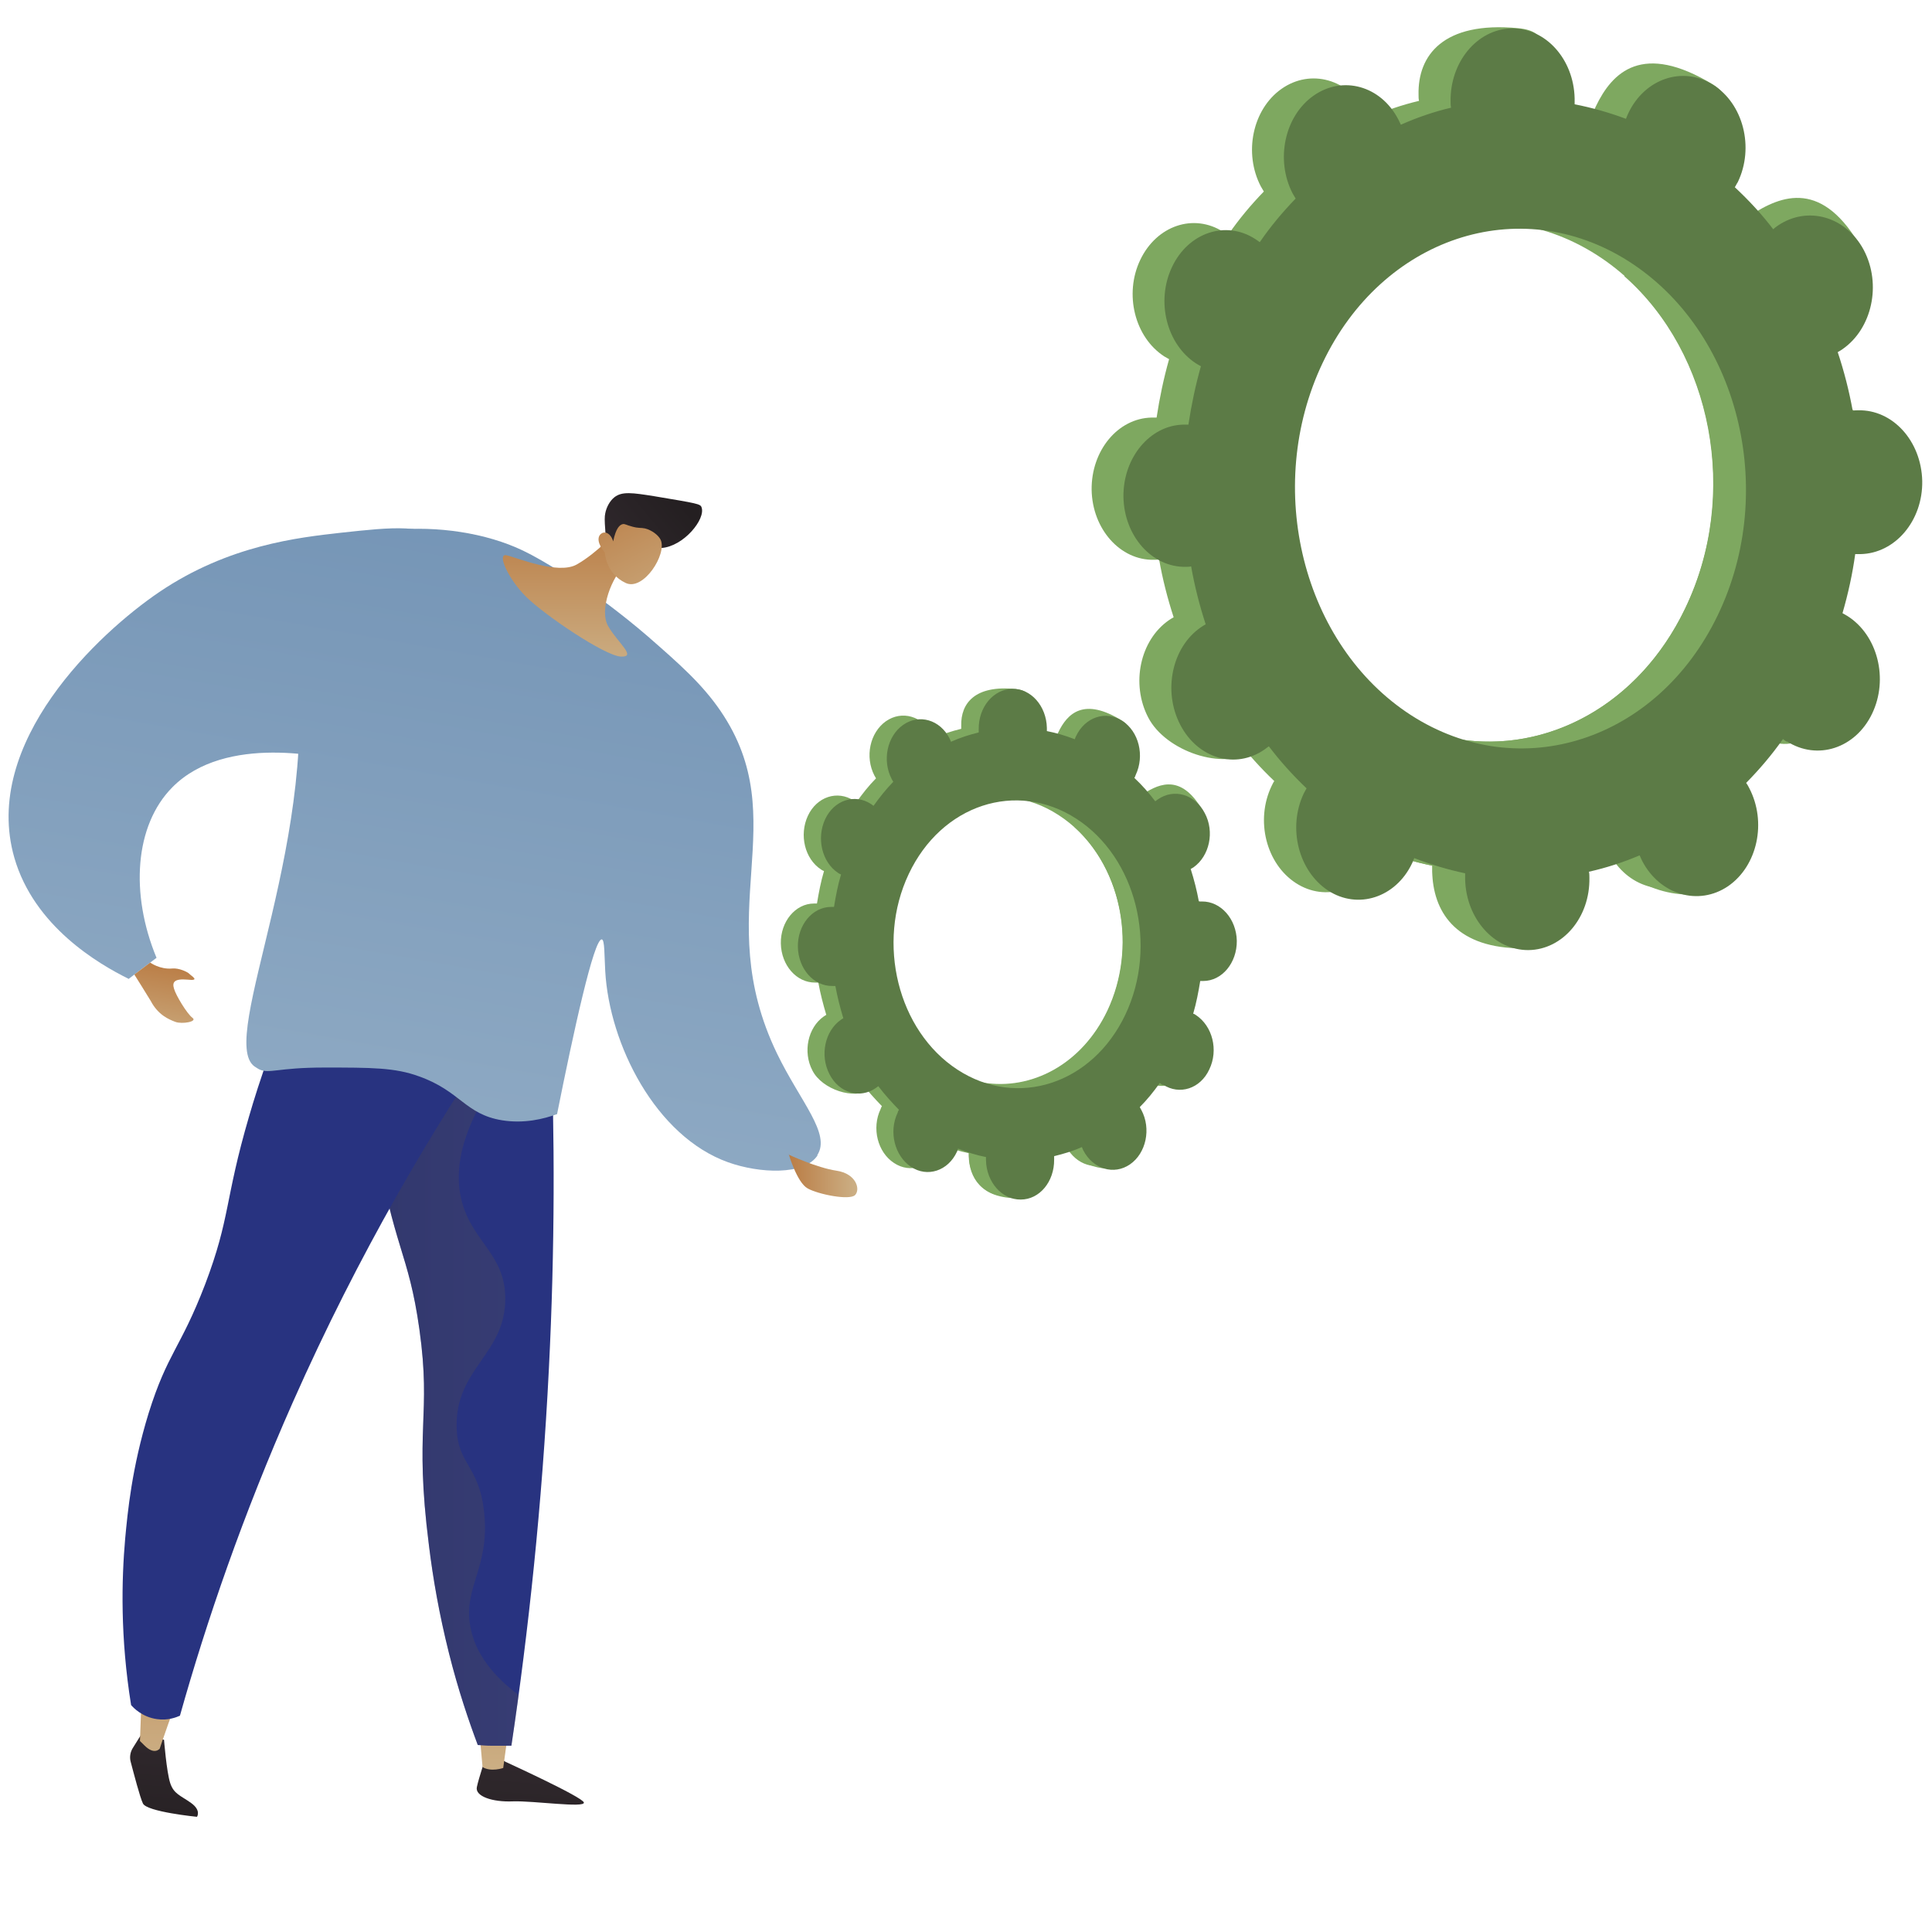 <?xml version="1.0" encoding="UTF-8"?>
<svg xmlns="http://www.w3.org/2000/svg" xmlns:xlink="http://www.w3.org/1999/xlink" version="1.1" viewBox="0 0 850.4 850.4">
  <defs>
    <style>
      .cls-1 {
        fill: #5c7b46;
      }

      .cls-2 {
        fill: url(#Naamloos_verloop_14);
      }

      .cls-3 {
        fill: url(#Naamloos_verloop_12);
      }

      .cls-4 {
        fill: url(#Naamloos_verloop_11);
      }

      .cls-5 {
        fill: url(#Naamloos_verloop_10);
      }

      .cls-6 {
        fill: url(#Naamloos_verloop_13);
      }

      .cls-7 {
        fill: #283380;
      }

      .cls-8, .cls-9 {
        isolation: isolate;
      }

      .cls-10 {
        fill: url(#Naamloos_verloop);
      }

      .cls-9 {
        fill: url(#Naamloos_verloop_6);
        mix-blend-mode: multiply;
        opacity: .3;
      }

      .cls-11 {
        fill: #7ea860;
      }

      .cls-12 {
        fill: url(#Naamloos_verloop_2);
      }

      .cls-13 {
        fill: url(#Naamloos_verloop_4);
      }

      .cls-14 {
        fill: url(#Naamloos_verloop_9);
      }

      .cls-15 {
        fill: url(#Naamloos_verloop_8);
      }

      .cls-16 {
        fill: url(#Naamloos_verloop_3);
      }
    </style>
    <linearGradient id="Naamloos_verloop" data-name="Naamloos verloop" x1="-2560.5" y1="951.1" x2="-2552.1" y2="1059.2" gradientTransform="translate(-2321.7 -229.6) rotate(-180) scale(1 -1)" gradientUnits="userSpaceOnUse">
      <stop offset="0" stop-color="#3b3138"/>
      <stop offset="1" stop-color="#241f21"/>
    </linearGradient>
    <linearGradient id="Naamloos_verloop_2" data-name="Naamloos verloop 2" x1="-2538.6" y1="1011.3" x2="-2540.3" y2="899.2" gradientTransform="translate(-2321.7 -229.6) rotate(-180) scale(1 -1)" gradientUnits="userSpaceOnUse">
      <stop offset="0" stop-color="#ccb086"/>
      <stop offset="1" stop-color="#ba7c44"/>
    </linearGradient>
    <linearGradient id="Naamloos_verloop_3" data-name="Naamloos verloop 3" x1="-2400" y1="938.4" x2="-2391.4" y2="1046.5" gradientTransform="translate(-2321.7 -229.6) rotate(-180) scale(1 -1)" gradientUnits="userSpaceOnUse">
      <stop offset="0" stop-color="#3b3138"/>
      <stop offset="1" stop-color="#241f21"/>
    </linearGradient>
    <linearGradient id="Naamloos_verloop_4" data-name="Naamloos verloop 4" x1="-2391.3" y1="1009.2" x2="-2392.8" y2="897.1" gradientTransform="translate(-2321.7 -229.6) rotate(-180) scale(1 -1)" gradientUnits="userSpaceOnUse">
      <stop offset="0" stop-color="#ccb086"/>
      <stop offset="1" stop-color="#ba7c44"/>
    </linearGradient>
    <linearGradient id="Naamloos_verloop_6" data-name="Naamloos verloop 6" x1="-2565.4" y1="829.7" x2="-2482.5" y2="829.7" gradientTransform="translate(-2321.7 -229.6) rotate(-180) scale(1 -1)" gradientUnits="userSpaceOnUse">
      <stop offset="0" stop-color="#5e545b"/>
      <stop offset="1" stop-color="#474143"/>
    </linearGradient>
    <linearGradient id="Naamloos_verloop_8" data-name="Naamloos verloop 8" x1="208.9" y1="814.8" x2="270.3" y2="467.1" gradientTransform="translate(0 -229.6)" gradientUnits="userSpaceOnUse">
      <stop offset="0" stop-color="#95afc7"/>
      <stop offset="1" stop-color="#7595b6"/>
    </linearGradient>
    <linearGradient id="Naamloos_verloop_9" data-name="Naamloos verloop 9" x1="-2570.8" y1="525.4" x2="-2570.8" y2="458.4" gradientTransform="translate(-2321.7 -229.6) rotate(-180) scale(1 -1)" gradientUnits="userSpaceOnUse">
      <stop offset="0" stop-color="#ccb086"/>
      <stop offset="1" stop-color="#ba7c44"/>
    </linearGradient>
    <linearGradient id="Naamloos_verloop_10" data-name="Naamloos verloop 10" x1="-2699" y1="747.1" x2="-2668.8" y2="747.1" gradientTransform="translate(-2321.7 -229.6) rotate(-180) scale(1 -1)" gradientUnits="userSpaceOnUse">
      <stop offset="0" stop-color="#ccb086"/>
      <stop offset="1" stop-color="#ba7c44"/>
    </linearGradient>
    <linearGradient id="Naamloos_verloop_11" data-name="Naamloos verloop 11" x1="-4376.3" y1="-844.1" x2="-4404.6" y2="-916.4" gradientTransform="translate(-4010.6 -1078.3) rotate(-151.5) scale(1 -1)" gradientUnits="userSpaceOnUse">
      <stop offset="0" stop-color="#3b3138"/>
      <stop offset="1" stop-color="#241f21"/>
    </linearGradient>
    <linearGradient id="Naamloos_verloop_12" data-name="Naamloos verloop 12" x1="-2618.1" y1="506" x2="-2586.7" y2="445.2" gradientTransform="translate(-2321.7 -229.6) rotate(-180) scale(1 -1)" gradientUnits="userSpaceOnUse">
      <stop offset="0" stop-color="#ccb086"/>
      <stop offset="1" stop-color="#ba7c44"/>
    </linearGradient>
    <linearGradient id="Naamloos_verloop_13" data-name="Naamloos verloop 13" x1="65.6" y1="789.5" x2="127" y2="441.7" gradientTransform="translate(0 -229.6)" gradientUnits="userSpaceOnUse">
      <stop offset="0" stop-color="#95afc7"/>
      <stop offset="1" stop-color="#7595b6"/>
    </linearGradient>
    <linearGradient id="Naamloos_verloop_14" data-name="Naamloos verloop 14" x1="68.2" y1="691.1" x2="74.8" y2="653.3" gradientTransform="translate(0 -229.6)" gradientUnits="userSpaceOnUse">
      <stop offset="0" stop-color="#ccb086"/>
      <stop offset="1" stop-color="#ba7c44"/>
    </linearGradient>
  </defs>
  <!-- Generator: Adobe Illustrator 28.6.0, SVG Export Plug-In . SVG Version: 1.2.0 Build 709)  -->
  <g>
    <g id="Laag_1">
      <g class="cls-8">
        <g id="Laag_1-2" data-name="Laag_1">
          <g id="Laag_1-2">
            <g>
              <g>
                <path class="cls-10" d="M222.3,775.4s34.2,15.6,34.7,18c.5,2.5-22-.8-31.2-.5-9.2.4-16.8-2.3-15.9-6.3.8-3.9,4.1-13.7,4.1-13.7l8.4,2.4h-.1Z"/>
                <path class="cls-12" d="M223.6,762.8l-2.1,15.4s-5.4,1.9-9.1-.4l-1.5-16.9,12.7,1.8h0Z"/>
                <path class="cls-16" d="M62.4,763.1l-4,6.4c-1.1,1.8-1.4,4-.9,5.9,1.4,5.3,4.1,15.7,5.4,18.4,1.6,3.7,23.8,5.9,23.8,5.9,0,0,2-2.8-2.6-6.1s-7.6-3.9-9.2-8.8c-1.6-5-2.7-19-2.7-19l-9.8-2.7h0Z"/>
                <path class="cls-13" d="M78.9,746.9c-1.4,1.2-8.6,22.8-8.6,22.8,0,0-2.3,3-6.7-1.4-4.4-4.3-2-2-2-2l.8-21.2,16.4,1.8h0Z"/>
                <path class="cls-7" d="M242.4,453.3c1.8,46,1.9,95.9-.8,149.2-3,60-9,115.6-16.5,165.9h-8.8c-2.1,0-4.1-.2-6-.3-3.9-10.4-8.6-24.1-12.7-40.5-4.3-17.2-7-32.7-8.8-47.4-6.6-52,1.2-56.6-4.2-95.1-4.8-34.2-11.4-35.5-19.3-84-8.6-52.6-2.2-60.5.9-63.4,13.2-12.2,44.3-3.9,76.3,15.8v-.2h0Z"/>
                <path class="cls-9" d="M166.1,437.5c12.6-11.6,41.4-4.6,71.9,13.1-35,37.9-38.9,62.4-34.7,78.3,4.8,18,19.2,23.2,19.1,42.9,0,24.2-21.9,30.6-21.4,56.2.3,16.9,9.9,16.7,12.1,37.7,2.7,24.8-9.9,33.3-5.8,51.6,1.7,7.9,6.8,18.2,21,28.8-1,7.6-2.1,14.9-3.2,22.2h-8.8c-2.1,0-4.1-.2-6-.3-3.9-10.4-8.6-24.1-12.7-40.5-4.3-17.2-7-32.7-8.8-47.4-6.6-52,1.2-56.6-4.2-95.1-4.8-34.2-11.4-35.5-19.4-84-8.6-52.6-2.2-60.5.9-63.4v-.3.2Z"/>
                <path class="cls-7" d="M220.7,452.4c-30.1,44.1-62.7,99.1-91.8,164.8-22,49.7-38,96.4-49.7,138-1.6.7-5.3,2.2-10.1,1.5-6.5-.9-10.4-5-11.4-6.2-4.8-29.8-4.2-55.1-2.6-73.3,1.1-11.7,2.9-31,10.3-55.1,8.4-26.8,14-28.4,24.9-56.8,11.2-29.5,8.5-36.9,19.3-73.8,4.4-15.2,11.9-37.7,24.1-64.7,29,8.5,58,17,86.9,25.5h0Z"/>
                <path class="cls-15" d="M359.9,508.5c-5.8,9-25.7,8-39.4,3.1-31.9-11.4-52.3-51.9-54.1-84.2-.4-6.9-.2-13.7-1.5-13.9-3.5-.5-12.6,41.4-19.7,76.9-5.8,2.1-14.4,4.3-24.3,2.7-16.2-2.7-18.2-12.8-36.4-19.3-10.6-3.9-21-3.9-41.8-3.9s-24.1,2.9-28.6.8c0,0-1.1-.6-2.1-1.3-16.6-12,31.1-103.1,17.3-187-1.5-9.4-3.9-18.9,1.3-28.3,13.5-24.1,66.8-27.5,99.7-11.7,9,4.3,24.2,13.9,37.7,23.9,5.4,4.1,11.1,8.6,16.9,13.6,14.2,12.4,24.1,21.1,32.3,33.1,32.9,48.4-5.1,88.7,24.8,150.7,10.3,21.3,23.9,35.4,17.7,44.8h.2Z"/>
                <path class="cls-14" d="M271.5,233.7s-8.6,9.7-17.7,14.8c-8.3,4.6-26.6-3.2-30.9-4.1s.8,10.5,8.8,18.4,34.5,25.9,41.6,26.2c7.1.3-1.2-5.9-5.5-13.2-4.4-7.3,1.8-22.3,7.3-27s-3.6-15.1-3.6-15.1h0Z"/>
                <path class="cls-5" d="M347.1,508.2s12.3,5.8,21.1,7.1c8.7,1.3,10.6,8.2,8.2,10.7s-16.3-.3-20.9-2.9c-4.7-2.6-8.3-15-8.3-15h-.1Z"/>
                <g>
                  <path class="cls-4" d="M291.2,241.2c9.7-.7,19.5-12.7,17.6-17.9-.5-1.5-1.8-1.7-20.9-4.9-9.5-1.5-14.1-2.2-17.5.5-2,1.6-3.5,4.4-4,7.1-.3,1.4-.3,3.2,0,7.1.2,3.3.2,3.2.3,4.2.2,2.4.9,6.6,3.1,12.4,1-1.1,2.2-2.3,3.9-3.6.6-.5,3.1-2.3,5.8-3.5,4.9-2,8.5-1.1,11.6-1.4h.1Z"/>
                  <path class="cls-3" d="M266.2,243.2s.4,9.3,9.2,13.4c7.8,3.7,18.3-12.7,15.4-19-1-2.1-4-4.3-6.9-5-1.8-.4-2.7,0-5.6-.8-2.7-.7-3.2-1.3-4.2-1.1-1.3.3-3,1.7-4.2,7.6-.6-2.2-2.1-3.8-3.6-3.9-.3,0-1,0-1.5.4-2.2,1.4-1.7,4.8,1.5,8.5h0Z"/>
                </g>
                <path class="cls-6" d="M56.5,430.8c-13.1-6.5-41.5-23-50.2-53.3-14.5-50.6,37.1-98.8,63.8-116.9,30.6-20.7,61.3-24,79.9-26.1,23.1-2.5,37.3-4.1,47.9,4.7,27.4,22.5,11,96.7-16.2,104.3-8.9,2.5-12.2-4.1-30.9-8.5-6-1.4-51.4-12.4-75,11.6-16.5,16.7-18.6,46.8-6.9,75-4.1,3.1-8.3,6.2-12.3,9.3h-.1Z"/>
                <path class="cls-2" d="M59.2,428.9l6.9-5.2s4.3,3.1,9.7,2.6c2.9-.3,6.8,1.5,7.6,2.4s5,3.2-.9,2.5c-5.8-.5-6.8,1.1-5.9,4,.8,2.9,5.7,11,8.1,12.8,2.4,1.7-4.6,2.9-7.5,1.8s-7.6-3-10.9-9.3c-1.3-2.2-7.2-11.6-7.2-11.6h.1Z"/>
              </g>
              <g>
                <path class="cls-11" d="M504.1,475.7c7.3,4.8,16.5,1.8,20.4-6.7,4-8.5,1.3-19.1-5.9-23.9-.4-.3-.7-.5-1.2-.6,1.3-4.8,2.3-9.5,3.1-14.4h1.3c8.3,0,14.9-8,14.8-17.7-.2-9.6-7-17.4-15.4-17.3h-1.3c-.9-4.9-2.1-9.6-3.6-14.2.4-.2.7-.4,1.2-.7,7.1-4.9,9.4-15.7,5-23.9-4.3-8.3-13.6-11-20.7-6-.4.3-.7.5-1.1.8-2.8-3.7-5.9-7.1-9.2-10.4.3-.4.5-.8.6-1.3,4-8.5,9.2-17.5,1.9-22.1-16.9-10.6-24.2-3.3-28.2,5.1-.2.5-.4.9-.5,1.4-4.1-1.6-8.2-2.8-12.3-3.6v-1.4c-.2-9.6,2.4-14.7-5.9-15.5-18.1-1.9-24.2,6.4-24,16v1.5c-4.1,1-8.2,2.3-12.1,4.1-.2-.4-.4-.9-.6-1.4-4.2-8.3-13.4-11-20.5-6-7,5-9.3,15.6-5,23.9.2.4.5.8.7,1.2-3.2,3.2-6,6.8-8.7,10.6-.4-.3-.7-.5-1.1-.8-7.2-4.7-16.3-1.7-20.2,6.7s-1.4,19,5.9,23.7c.4.3.7.4,1.2.6-1.4,4.7-2.3,9.5-3.1,14.3h-1.3c-8.2,0-14.8,8-14.6,17.6.2,9.6,6.9,17.3,15.2,17.2h1.3c.9,4.9,2.1,9.5,3.5,14.2-.4.2-.7.5-1.1.7-7,4.9-9.3,15.6-5,23.8,4.2,8.3,18.4,13.1,25.4,8.3.4-.3-4.2-2.7-3.9-3,2.8,3.7,5.9,7.1,9.1,10.4-.3.4-.4.8-.6,1.3-4,8.4-1.3,19,5.9,23.7,7.2,4.8,16.3,1.8,20.2-6.6.2-.4.4-.9.5-1.4,4.1,1.6,8.2,2.9,12.3,3.7v1.4c.2,9.6,7,17.4,15.3,17.3,8.3,0,14.9-7.9,14.7-17.5v-1.5c4.1-1,8.2-2.2,12.2-4,.2.4.4.9.6,1.3,4.3,8.3,13.5,11.1,20.6,6.2,7.1-4.9,9.4-15.6,5-23.9-.2-.5-.5-.8-.7-1.3,3.2-3.2,6.1-6.8,8.8-10.6.4.3.7.5,1.1.8h.2-.2ZM413.7,469.1c-26.2-17.1-35.7-55.6-21.4-86,14.4-30.5,47.4-41.4,73.7-24.3,26.4,17.1,36,55.8,21.5,86.3-14.5,30.5-47.6,41.3-73.8,24.1h0Z"/>
                <path class="cls-11" d="M521.7,430.3c8.3,0,14.9-8,14.8-17.7-.2-9.7-7-17.4-15.4-17.3h-1.3c-.9-4.9-2.1-9.6-3.6-14.2.4-.2.7-.5,1.2-.7,7.1-4.9,15.9-17.5,10.9-25.4-9.5-14.9-19.3-9.5-26.5-4.6-.4.3-.7.5-1.1.8-2.8-3.7-5.9-7.1-9.2-10.3.3-.5.5-.8.6-1.3,2.2-4.6,2.3-9.8.9-14.4-6.8,12.9-13.6,25.7-20.2,38.7,21.1,18.9,27.7,53.3,14.6,81-11.2,23.5-33.3,35.2-54.8,31.6-1,2.7-1.9,5.4-3,8.1-2.8,7.2-5.9,14.2-9.2,21.2,2,.6,4,1.1,6,1.5v1.4c.2,9.6,5.4,18.3,20.3,18.7,8.3.3,9.7-9.4,9.5-19v-1.5c4.1-1,8.2-2.2,12.2-4,.2.5.4.9.6,1.4,4.3,8.3,19.2,13,26.3,8.1,7.1-4.9,3.7-17.5-.6-25.8-.2-.5-.5-.8-.7-1.3,3.2-3.2,6.1-6.8,8.8-10.6.4.3.7.5,1.1.8,7.3,4.8,16.5,1.8,20.4-6.7,4-8.5,1.3-19.1-5.9-23.9-.4-.3-.7-.4-1.2-.6,1.4-4.8,2.3-9.5,3.1-14.4h1.3v.4Z"/>
                <path class="cls-1" d="M511.9,477.4c7.3,4.8,16.5,1.8,20.4-6.7,4.1-8.5,1.4-19.1-5.9-23.9-.4-.3-.7-.5-1.2-.6,1.4-4.8,2.3-9.5,3.1-14.4h1.3c8.3,0,14.9-8,14.8-17.7-.2-9.6-7-17.4-15.4-17.3h-1.3c-.9-4.9-2.1-9.6-3.6-14.3.4-.2.7-.4,1.2-.7,7.1-5,9.4-15.7,5-23.9-4.3-8.3-13.6-11-20.7-6-.4.3-.7.5-1.1.8-2.8-3.7-5.8-7.1-9.2-10.3.3-.4.4-.8.6-1.3,4-8.5,1.4-19.1-5.9-23.8-7.3-4.7-16.4-1.7-20.4,6.8-.2.4-.4.9-.5,1.3-4.1-1.6-8.2-2.8-12.3-3.6v-1.4c-.2-9.6-7-17.4-15.3-17.2-8.3.2-14.8,8.1-14.7,17.7v1.5c-4.1,1-8.2,2.3-12.2,4.1-.2-.4-.4-.9-.6-1.4-4.2-8.3-13.4-11-20.5-6-7,4.9-9.3,15.6-5,23.8.2.4.4.8.7,1.2-3.1,3.2-6,6.8-8.7,10.6-.4-.3-.7-.5-1.1-.8-7.2-4.7-16.3-1.7-20.2,6.7s-1.4,19,5.8,23.7c.4.3.7.4,1.2.6-1.4,4.7-2.3,9.4-3.1,14.3h-1.3c-8.2,0-14.8,8-14.6,17.6.2,9.6,6.9,17.3,15.2,17.2h1.3c.9,4.9,2.1,9.5,3.5,14.2-.4.2-.7.4-1.1.7-7,4.9-9.3,15.6-5,23.9,4.2,8.3,13.4,11,20.4,6.1.4-.3.7-.5,1.1-.8,2.8,3.7,5.9,7.1,9.1,10.4-.3.4-.5.8-.6,1.3-4,8.4-1.3,19,5.9,23.8,7.2,4.8,16.3,1.8,20.2-6.6.2-.4.4-.9.5-1.4,4,1.6,8.2,2.9,12.3,3.7v1.4c.2,9.6,7,17.4,15.3,17.3,8.3,0,14.8-7.9,14.7-17.6v-1.5c4.1-1,8.2-2.2,12.2-4,.2.5.4.9.6,1.4,4.3,8.3,13.5,11.1,20.6,6.2,7.1-4.9,9.4-15.7,5-23.9-.2-.4-.5-.8-.7-1.3,3.2-3.2,6.1-6.8,8.8-10.6.4.3.7.5,1.1.8h.3ZM421.4,470.8c-26.2-17.1-35.8-55.7-21.4-86.1,14.4-30.5,47.4-41.4,73.8-24.3s36,55.8,21.5,86.3c-14.5,30.5-47.6,41.3-73.9,24.1h0Z"/>
              </g>
              <g>
                <path class="cls-11" d="M772.1,323.3c13.3,8.6,30.1,3.1,37.5-12.1,7.4-15.3,2.4-34.6-10.9-43.1-.7-.4-1.4-.8-2.1-1.2,2.5-8.6,4.3-17.3,5.6-26h2.3c15.3-.3,27.4-14.7,27.1-32.2-.4-17.6-13-31.5-28.3-31.1-.8,0-1.6,0-2.3.2-1.6-8.8-3.8-17.4-6.6-25.8.7-.4,1.4-.8,2.1-1.3,13.1-9,17.3-28.5,9.4-43.5-7.9-14.9-24.9-19.7-37.9-10.7-.6.4-1.3,1-1.9,1.5-5.1-6.7-10.8-12.8-16.9-18.5.4-.7.8-1.5,1.3-2.2,7.3-15.3,16.9-31.9,3.5-40.1-31-18.8-44.3-5.6-51.6,9.7-.4.8-.7,1.6-1,2.4-7.5-2.8-14.9-5-22.5-6.4v-2.6c-.4-17.4,4.4-26.5-10.8-27.9-32.9-3.1-44.1,12-43.7,29.3,0,.9,0,1.8.2,2.7-7.6,1.8-14.9,4.3-22.1,7.5-.4-.8-.7-1.6-1.1-2.3-7.7-14.8-24.5-19.5-37.3-10.5s-16.8,28.3-9.1,43c.4.7.8,1.4,1.3,2.2-5.7,5.9-11,12.2-15.8,19.2-.6-.4-1.3-1-2-1.4-13.1-8.4-29.4-2.8-36.6,12.3-7.2,15.1-2.4,34.1,10.6,42.5.7.4,1.4.8,2.1,1.2-2.4,8.5-4.2,17.1-5.5,25.7h-2.2c-14.9.3-26.6,14.6-26.4,31.8.3,17.3,12.6,31.1,27.4,30.8.8,0,1.5,0,2.3-.2,1.5,8.6,3.7,17.2,6.4,25.5-.7.4-1.4.8-2.1,1.3-12.7,8.8-16.8,28-9.1,42.8,7.7,14.9,33.3,23.6,46,14.8.6-.4-7.7-4.9-7.1-5.3,5,6.6,10.6,12.8,16.6,18.5-.5.7-.8,1.4-1.2,2.2-7.2,15.1-2.4,34.2,10.7,42.7,13.1,8.5,29.6,3.1,36.8-11.9.4-.8.7-1.6,1-2.4,7.4,2.9,14.8,5.1,22.4,6.7v2.6c.4,17.4,12.8,31.3,27.8,31.1,15.1-.2,27.1-14.4,26.7-31.8,0-.9,0-1.8-.2-2.7,7.6-1.7,15-4.1,22.3-7.2.4.8.7,1.6,1.1,2.4,7.8,15,24.8,20,37.7,11.2,13-8.9,17.2-28.3,9.3-43.3-.4-.8-.8-1.5-1.3-2.2,5.8-5.9,11.2-12.2,16.1-19.2.6.5,1.3,1,2,1.4h0ZM607,311.8c-47.7-30.7-65-100-38.9-155,26.2-55.1,86.3-75.2,134.4-44.8,48.2,30.6,66,100.4,39.3,155.8-26.5,55.3-86.9,74.9-134.8,44Z"/>
                <path class="cls-11" d="M804.5,240.9c15.3-.3,27.5-14.7,27.1-32.2-.4-17.6-13-31.5-28.3-31.1-.8,0-1.6,0-2.3.2-1.6-8.8-3.8-17.4-6.6-25.8.7-.4,1.4-.8,2.1-1.3,13-9,29.2-32,20-46.2-17.5-26.7-35.5-17-48.6-8-.6.4-1.3,1-1.9,1.5-5.1-6.7-10.8-12.8-16.9-18.5.4-.7.8-1.5,1.3-2.2,4-8.4,4.3-17.8,1.7-26.1-12.6,23.4-24.9,46.8-37.1,70.4,38.5,33.9,50.9,96.1,26.7,146.3-20.4,42.5-60.8,63.9-100.3,57.4-1.7,4.9-3.5,9.7-5.3,14.6-5.1,13.1-10.9,25.7-16.7,38.4,3.6,1.1,7.3,2,11,2.7v2.6c.4,17.4,9.9,32.9,37.2,33.8,15.1.4,17.7-17,17.5-34.4,0-.9,0-1.8-.2-2.7,7.6-1.7,15-4.1,22.3-7.2.4.8.7,1.6,1.1,2.4,7.8,15,35.1,23.5,48.1,14.6s6.8-31.8-1.1-46.8c-.4-.8-.8-1.5-1.3-2.2,5.8-5.8,11.2-12.2,16.1-19.2.6.5,1.3,1,2,1.4,13.3,8.6,30.2,3.1,37.5-12.1,7.4-15.3,2.4-34.6-10.9-43.1-.7-.4-1.4-.8-2.1-1.2,2.5-8.6,4.3-17.3,5.6-26h2.3-.2.2Z"/>
                <path class="cls-1" d="M786.5,326.3c13.4,8.6,30.2,3.1,37.5-12.1,7.4-15.3,2.5-34.7-10.9-43.1-.7-.4-1.4-.8-2.1-1.2,2.5-8.6,4.4-17.3,5.6-26h2.3c15.3-.3,27.5-14.7,27.2-32.2-.4-17.6-13-31.5-28.3-31.1-.8,0-1.6,0-2.3.2-1.6-8.8-3.8-17.4-6.6-25.8.7-.4,1.4-.8,2.1-1.3,13-9,17.3-28.5,9.4-43.6-7.9-14.9-24.9-19.7-38-10.7-.6.4-1.3,1-1.9,1.5-5.1-6.7-10.8-12.8-16.9-18.5.5-.7.8-1.5,1.3-2.2,7.4-15.3,2.4-34.6-10.9-42.9-13.3-8.4-30.1-2.7-37.3,12.6-.4.8-.7,1.6-1,2.4-7.5-2.8-15-4.9-22.6-6.4v-2.6c-.4-17.4-12.9-31.1-27.9-30.8-15.1.4-27,14.9-26.7,32.2,0,.9,0,1.8.2,2.7-7.6,1.8-14.9,4.3-22.1,7.5-.4-.8-.7-1.6-1.1-2.3-7.7-14.9-24.5-19.5-37.3-10.5s-16.9,28.3-9.2,43.1c.4.7.8,1.4,1.3,2.2-5.7,5.9-11,12.2-15.8,19.2-.6-.4-1.3-1-2-1.4-13-8.4-29.5-2.8-36.6,12.3-7.2,15.1-2.4,34.1,10.6,42.5.7.4,1.3.8,2.1,1.2-2.4,8.5-4.2,17.1-5.5,25.7h-2.2c-14.8.3-26.6,14.6-26.4,31.8.3,17.3,12.6,31.1,27.5,30.8.8,0,1.5,0,2.3-.2,1.5,8.6,3.7,17.2,6.4,25.5-.7.4-1.4.8-2.1,1.3-12.8,8.8-16.8,28.1-9.1,42.9,7.7,14.9,24.3,19.8,37.1,10.9.6-.4,1.3-1,1.9-1.4,5,6.6,10.6,12.8,16.6,18.5-.4.7-.8,1.4-1.2,2.2-7.2,15.1-2.4,34.2,10.7,42.8,13.1,8.5,29.7,3.1,36.9-11.9.4-.8.7-1.6,1-2.4,7.4,2.9,14.9,5.1,22.4,6.7v2.6c.4,17.4,12.8,31.3,27.9,31.2,15.1-.2,27.1-14.4,26.8-31.8,0-.9,0-1.8-.2-2.7,7.6-1.7,15-4.1,22.3-7.2.4.8.7,1.6,1.1,2.4,7.8,15,24.8,20,37.8,11.2,13-8.9,17.2-28.3,9.3-43.3-.4-.8-.8-1.5-1.3-2.2,5.8-5.9,11.2-12.2,16.2-19.3.6.5,1.3,1,2,1.4l-.3-.2v-.2ZM621.1,314.8c-47.7-30.8-65.1-100.1-38.9-155.1,26.2-55.1,86.4-75.3,134.5-44.8,48.3,30.6,66.1,100.5,39.4,155.9-26.6,55.3-87,74.9-135,44h0Z"/>
              </g>
            </g>
          </g>
        </g>
      </g>
    </g>
  </g>
</svg>